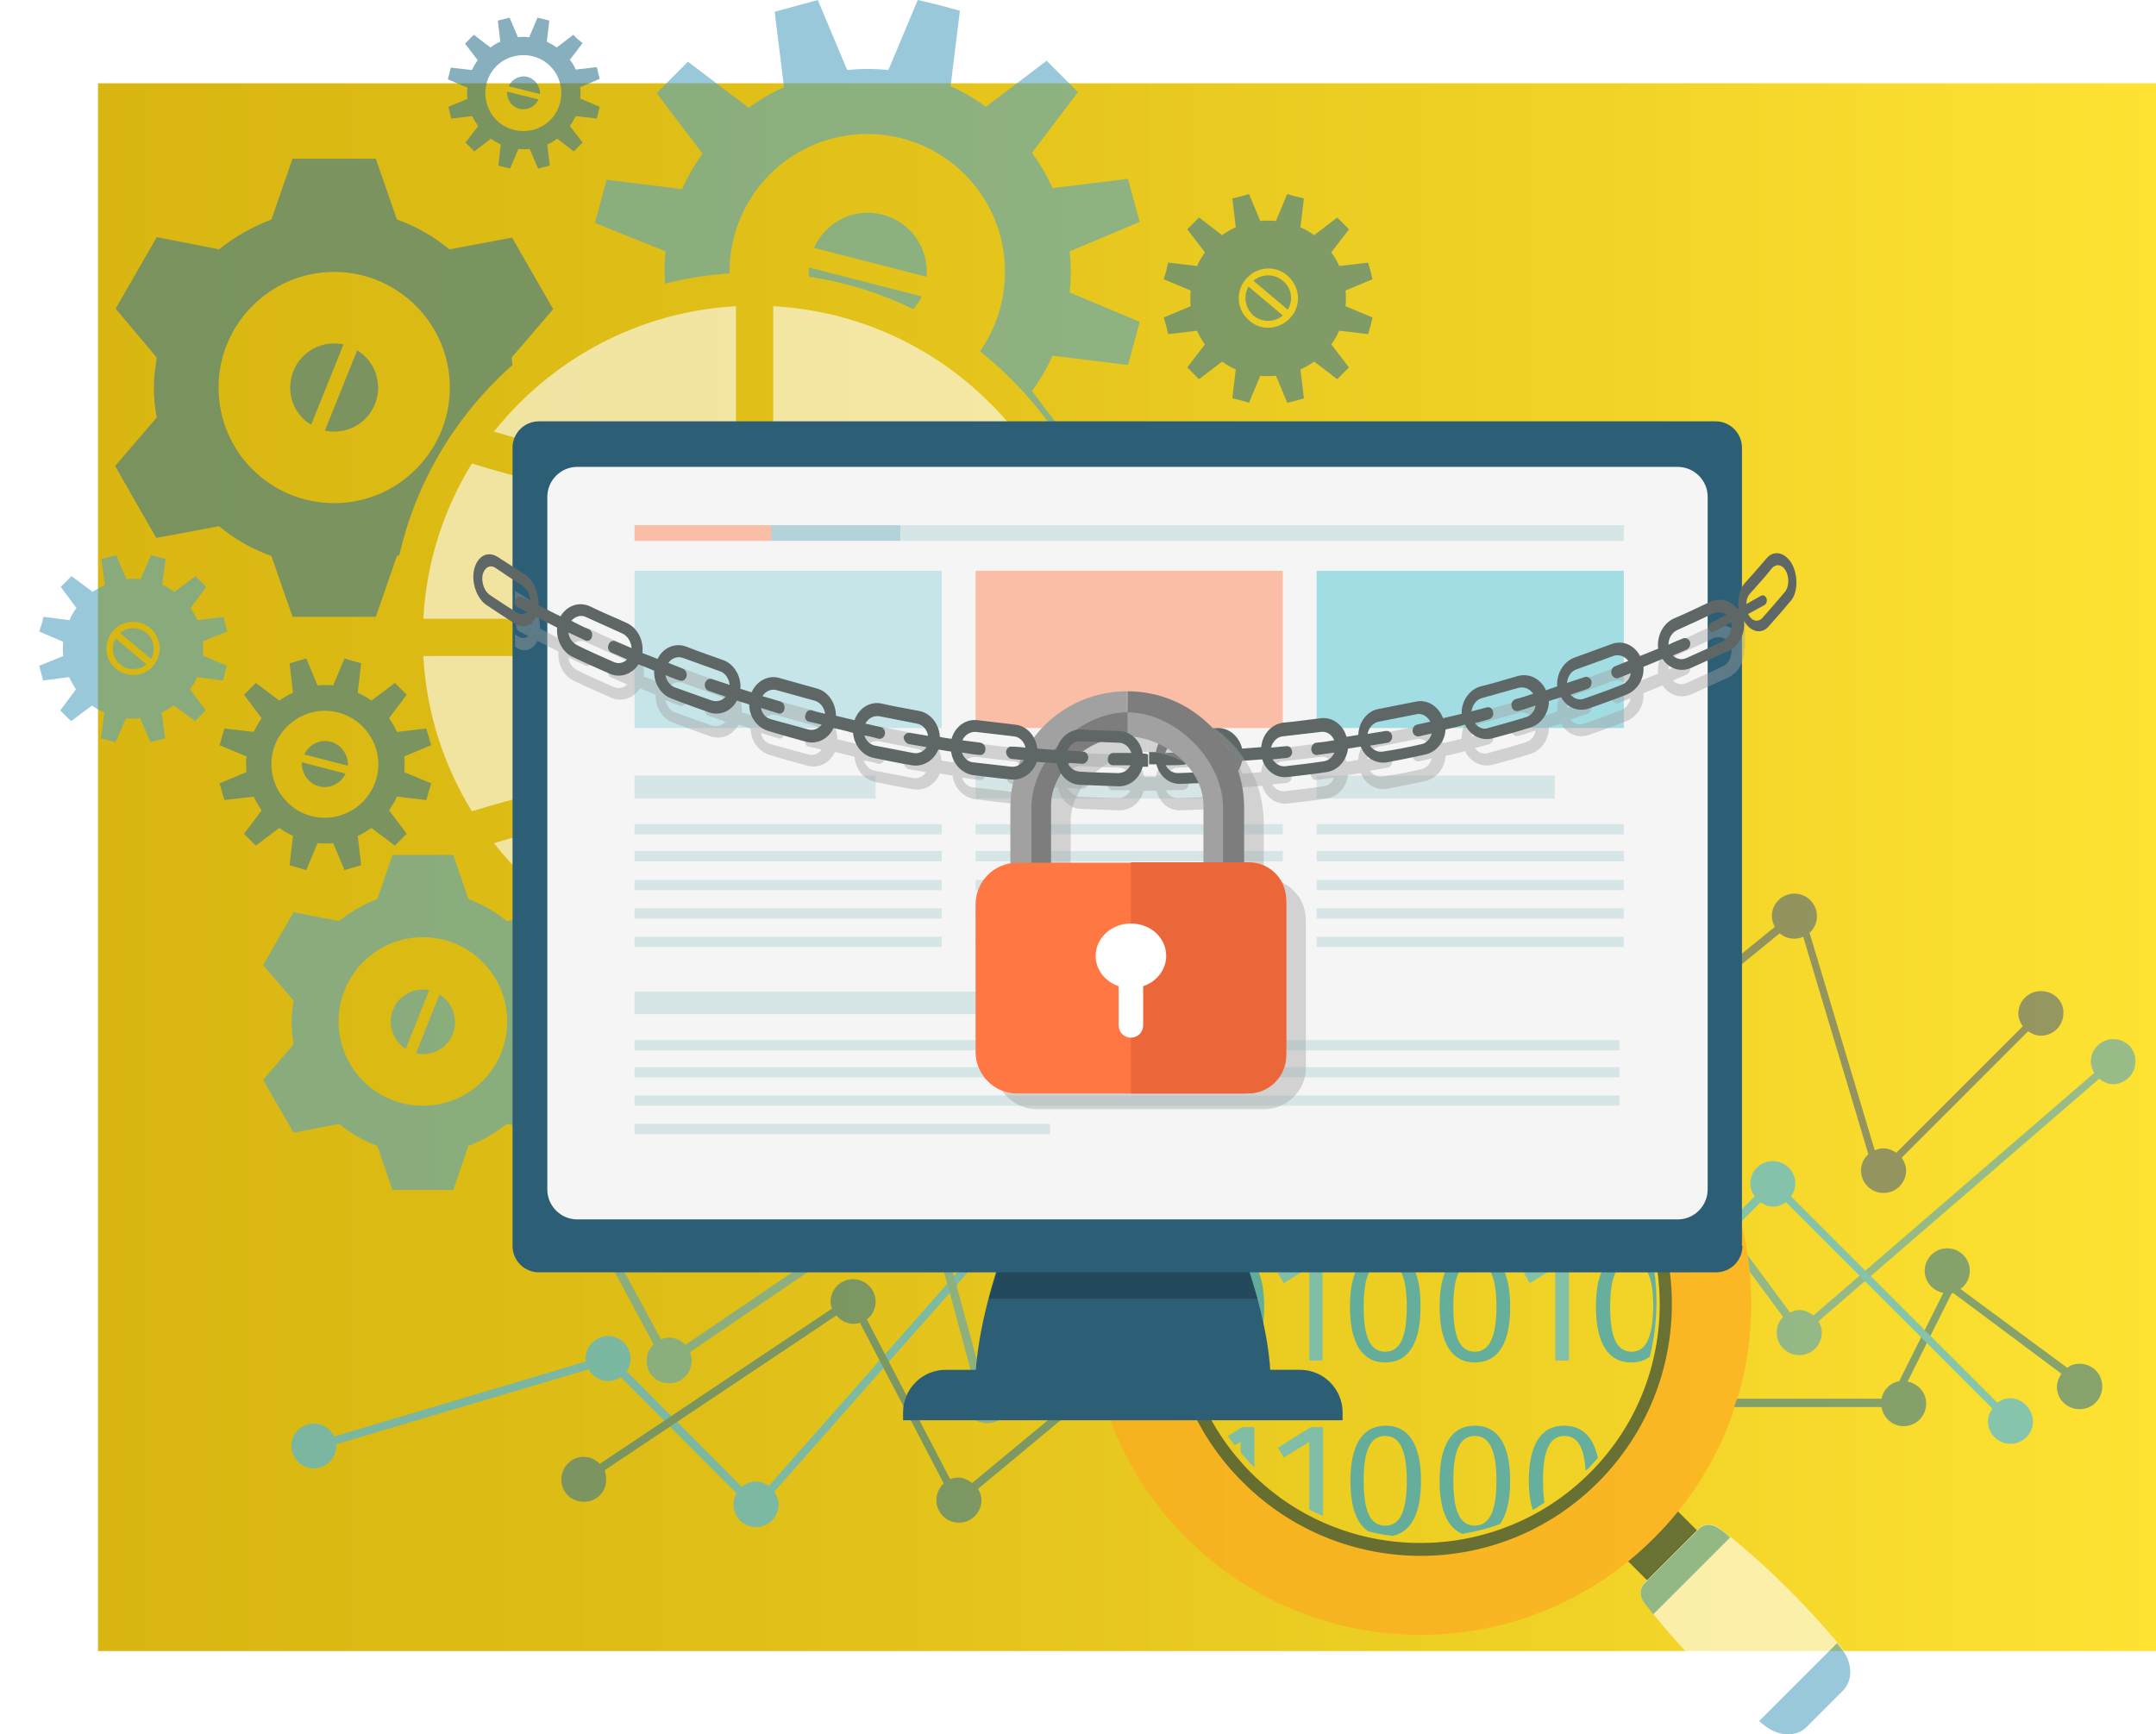 <?xml version="1.0" encoding="utf-8"?>
<!-- Generator: Adobe Illustrator 20.1.0, SVG Export Plug-In . SVG Version: 6.00 Build 0)  -->
<svg version="1.1" id="レイヤー_1" xmlns="http://www.w3.org/2000/svg" xmlns:xlink="http://www.w3.org/1999/xlink" x="0px"
	 y="0px" viewBox="0 0 440 354" style="enable-background:new 0 0 440 354;" xml:space="preserve">
<style type="text/css">
	.st0{fill:#FFFFFF;}
	.st1{fill:url(#SVGID_1_);}
	.st2{opacity:0.6;}
	.st3{fill:#387991;}
	.st4{fill:#54A4C2;}
	.st5{fill:#0E2E3B;}
	.st6{fill:#FFA41F;}
	.st7{fill:#39B4FE;}
	.st8{fill:#51657E;}
	.st9{fill:#0A98EB;}
	.st10{fill:#2C5E75;}
	.st11{fill:#234A5C;}
	.st12{fill:#F5F5F5;}
	.st13{opacity:0.51;}
	.st14{fill:#99D5DD;}
	.st15{fill:#FF8859;}
	.st16{fill:#53C7D1;}
	.st17{fill:#B8D7D9;}
	.st18{fill:#74B1BF;}
	.st19{opacity:0.42;fill:#A1A1A1;}
	.st20{fill:#5E6666;}
	.st21{opacity:0.42;}
	.st22{fill:#A1A1A1;}
	.st23{fill:none;}
	.st24{fill:#7D7D7D;}
	.st25{fill:#FF7742;}
	.st26{fill:#EB6638;}
</style>
<rect class="st0" width="440" height="354"/>
<g>
	<g>
		<linearGradient id="SVGID_1_" gradientUnits="userSpaceOnUse" x1="20" y1="177" x2="440" y2="177">
			<stop  offset="0" style="stop-color:#D9B611"/>
			<stop  offset="0.29" style="stop-color:#DFBE17"/>
			<stop  offset="0.731" style="stop-color:#F1D327"/>
			<stop  offset="1" style="stop-color:#FEE333"/>
		</linearGradient>
		<rect x="20" y="17" class="st1" width="420" height="320"/>
	</g>
</g>
<g class="st2">
	<g>
		<g>
			<g>
				<path class="st0" d="M150.2,133.9H86.4c0.6,11.6,4.2,22.4,9.9,31.7c17.6-5.5,35.7-8.5,53.9-8.8V133.9z"/>
				<path class="st0" d="M150.2,103.4c-18.2-0.4-36.4-3.3-53.9-8.8c-5.7,9.3-9.3,20.1-9.9,31.7h63.8V103.4z"/>
				<path class="st0" d="M150.2,62.5c-20,1.1-37.7,10.9-49.4,25.6c16.1,4.8,32.7,7.4,49.4,7.7V62.5z"/>
				<path class="st0" d="M157.8,156.8c18.2,0.4,36.4,3.3,53.9,8.8c5.7-9.3,9.3-20.1,9.9-31.7h-63.8V156.8z"/>
				<path class="st0" d="M157.8,126.3h63.8c-0.6-11.6-4.2-22.4-9.9-31.7c-17.6,5.5-35.7,8.5-53.9,8.8V126.3z"/>
				<path class="st0" d="M207.2,88.1c-11.7-14.8-29.4-24.5-49.4-25.6v33.4C174.5,95.5,191.1,93,207.2,88.1z"/>
				<path class="st0" d="M100.8,172.1c11.7,14.8,29.4,24.5,49.4,25.6v-33.4C133.6,164.7,117,167.2,100.8,172.1z"/>
				<path class="st0" d="M157.8,197.7c20-1.1,37.7-10.9,49.4-25.6c-16.1-4.8-32.7-7.4-49.4-7.7V197.7z"/>
			</g>
			<path class="st0" d="M150.2,133.9L125.2,159c8.3-1.3,16.7-2,25.1-2.2V133.9z"/>
			<path class="st0" d="M157.8,156.8c18.2,0.4,36.4,3.3,53.9,8.8c5.7-9.3,9.3-20.1,9.9-31.7h-63.8V156.8z"/>
			<path class="st0" d="M182.9,101.3l-25.1,25.1h63.8c-0.6-11.6-4.2-22.4-9.9-31.7C202.3,97.6,192.6,99.8,182.9,101.3z"/>
			<path class="st0" d="M201.9,82.2l-9.6,9.6c5-1.1,10-2.2,14.9-3.7C205.6,86,203.8,84.1,201.9,82.2z"/>
			<path class="st0" d="M150.2,164.4c-11.6,0.2-23.1,1.6-34.5,4l-9.6,9.6c11.4,11.4,26.9,18.8,44.1,19.7V164.4z"/>
			<path class="st0" d="M157.8,197.7c20-1.1,37.7-10.9,49.4-25.6c-16.1-4.8-32.7-7.4-49.4-7.7V197.7z"/>
		</g>
		<path class="st3" d="M76.5,82.5c1.7-4.1,0.1-8.7-3.6-11l-6.6,16.4C70.5,88.8,74.9,86.6,76.5,82.5z"/>
		<path class="st3" d="M106,22.2c1.6,0.4,3.2-0.4,3.9-1.9l-6.4-1.6C103.4,20.3,104.4,21.8,106,22.2z"/>
		<path class="st3" d="M107.7,15.7c-1.6-0.4-3.2,0.4-3.9,1.9l6.4,1.6C110.3,17.7,109.3,16.2,107.7,15.7z"/>
		<path class="st3" d="M63.5,86.7l6.6-16.4c-4.2-0.9-8.6,1.3-10.2,5.4C58.2,79.9,59.8,84.5,63.5,86.7z"/>
		<path class="st3" d="M91.5,21.8l0.3,1.2l0.3,1.2l4.3-0.5c0.3,0.7,0.7,1.4,1.2,2l-2.6,3.4l0.9,0.9l0.9,0.9l3.4-2.6
			c0.6,0.5,1.3,0.8,2,1.2l-0.5,4.3l1.2,0.3l1.2,0.3l1.7-4c0.8,0.1,1.6,0.1,2.3,0l1.7,4l1.2-0.3l1.2-0.3l-0.5-4.3
			c0.7-0.3,1.4-0.7,2-1.2l3.4,2.6l0.9-0.9l0.9-0.9l-2.6-3.4c0.5-0.6,0.8-1.3,1.2-2l4.3,0.5l0.3-1.2l0.3-1.2l-4-1.7
			c0.1-0.8,0.1-1.6,0-2.3l4-1.7l-0.3-1.2l-0.3-1.2l-4.3,0.5c-0.3-0.7-0.7-1.4-1.2-2l2.6-3.4L117.9,8L117,7.1l-3.4,2.6
			c-0.6-0.5-1.3-0.8-2-1.2l0.5-4.3l-1.2-0.3l-1.2-0.3l-1.7,4c-0.8-0.1-1.6-0.1-2.3,0l-1.7-4l-1.2,0.3l-1.2,0.3l0.5,4.3
			c-0.7,0.3-1.4,0.7-2,1.2l-3.4-2.6L95.8,8l-0.9,0.9l2.6,3.4c-0.5,0.6-0.8,1.3-1.2,2l-4.3-0.5l-0.3,1.2l-0.3,1.2l4,1.7
			c-0.1,0.8-0.1,1.6,0,2.3L91.5,21.8z M101.3,13.5c3-3,8-3,11,0c3,3,3,8,0,11c-3,3-8,3-11,0C98.3,21.5,98.3,16.5,101.3,13.5z"/>
		<path class="st3" d="M65.1,160.5c2.2,0.6,4.5-0.6,5.4-2.6l-8.9-2.3C61.5,157.8,62.9,159.9,65.1,160.5z"/>
		<path class="st3" d="M67.5,151.4c-2.2-0.6-4.5,0.6-5.4,2.6l8.9,2.3C71.1,154.1,69.7,152,67.5,151.4z"/>
		<path class="st3" d="M44.8,159.9l0.5,1.7l0.5,1.7l6-0.7c0.4,1,1,1.9,1.6,2.8l-3.6,4.8l1.2,1.2l1.2,1.2l4.8-3.6
			c0.9,0.6,1.8,1.2,2.8,1.6l-0.7,6l1.7,0.5l1.7,0.5l2.3-5.5c1.1,0.1,2.2,0.1,3.2,0l2.3,5.5l1.7-0.5l1.7-0.5l-0.7-6
			c1-0.4,1.9-1,2.8-1.6l4.8,3.6l1.2-1.2l1.2-1.2l-3.6-4.8c0.6-0.9,1.2-1.8,1.6-2.8l6,0.7l0.5-1.7l0.5-1.7l-5.5-2.3
			c0.1-1.1,0.1-2.2,0-3.2l5.5-2.3l-0.5-1.7l-0.5-1.7l-6,0.7c-0.4-1-1-1.9-1.6-2.8l3.6-4.8l-1.2-1.2l-1.2-1.2l-4.8,3.6
			c-0.9-0.6-1.8-1.2-2.8-1.6l0.7-6l-1.7-0.5l-1.7-0.5l-2.3,5.5c-1.1-0.1-2.2-0.1-3.2,0l-2.3-5.5l-1.7,0.5l-1.7,0.5l0.7,6
			c-1,0.4-1.9,1-2.8,1.6l-4.8-3.6l-1.2,1.2l-1.2,1.2l3.6,4.8c-0.6,0.9-1.2,1.8-1.6,2.8l-6-0.7l-0.5,1.7l-0.5,1.7l5.5,2.3
			c-0.1,1.1-0.1,2.2,0,3.2L44.8,159.9z M58.6,148.3c4.3-4.3,11.1-4.3,15.4,0c4.3,4.3,4.3,11.1,0,15.4c-4.3,4.3-11.2,4.3-15.4,0
			C54.3,159.4,54.3,152.5,58.6,148.3z"/>
		<path class="st3" d="M261.8,64.4l-7-5.9c-1.1,1.9-0.7,4.4,1,5.9C257.6,65.9,260.1,65.8,261.8,64.4z"/>
		<path class="st4" d="M180.1,43.8c-5.8-1.5-11.6,1.5-14,6.8l23,5.9C189.6,50.7,185.9,45.3,180.1,43.8z"/>
		<path class="st3" d="M237.5,64.8l0.5,1.7l0.4,1.7l5.9-0.7c0.4,1,1,1.9,1.6,2.8l-3.6,4.7l1.2,1.2l1.2,1.2l4.7-3.6
			c0.9,0.6,1.8,1.2,2.8,1.6l-0.7,5.9l1.7,0.4l1.7,0.5l2.3-5.5c1.1,0.1,2.1,0.1,3.2,0l2.3,5.5l1.7-0.4l1.7-0.5l-0.7-5.9
			c1-0.4,1.9-1,2.8-1.6l4.7,3.6l1.2-1.2l1.2-1.2l-3.6-4.7c0.6-0.9,1.2-1.8,1.6-2.8l5.9,0.7l0.5-1.7l0.4-1.7l-5.5-2.3
			c0.1-1.1,0.1-2.1,0-3.2l5.5-2.3l-0.4-1.7l-0.5-1.7l-5.9,0.7c-0.4-1-1-1.9-1.6-2.8l3.6-4.7l-1.2-1.2l-1.2-1.2l-4.7,3.6
			c-0.9-0.6-1.8-1.2-2.8-1.6l0.7-5.9l-1.7-0.4l-1.7-0.5l-2.3,5.5c-1.1-0.1-2.1-0.1-3.2,0l-2.3-5.5l-1.7,0.5l-1.7,0.4l0.7,5.9
			c-1,0.4-1.9,1-2.8,1.6l-4.7-3.6l-1.2,1.2l-1.2,1.2l3.6,4.7c-0.6,0.9-1.2,1.8-1.6,2.8l-5.9-0.7l-0.4,1.7l-0.5,1.7l5.5,2.3
			c-0.1,1.1-0.1,2.1,0,3.2L237.5,64.8z M254.6,56.6c2.4-2.4,6.2-2.4,8.5,0c2.4,2.4,2.4,6.2,0,8.5c-2.4,2.4-6.2,2.4-8.5,0
			C252.2,62.8,252.2,59,254.6,56.6z"/>
		<path class="st3" d="M261.8,57.3c-1.8-1.5-4.3-1.4-6,0l7,5.9C264,61.3,263.6,58.8,261.8,57.3z"/>
		<path class="st4" d="M188.1,60.5l-23-5.9c-0.1,0.7,0,1.3,0,1.9c7.5,1.1,14.7,3.4,21.3,6.6C187.1,62.3,187.7,61.4,188.1,60.5z"/>
		<path class="st4" d="M135.8,51.3c-0.2,2.2-0.2,4.4-0.1,6.6c4.3-1.1,8.7-1.8,13.2-2.1c-0.1-7.3,2.7-14.7,8.2-20.2
			c11-11,28.8-11,39.8,0c9.8,9.8,10.8,25.1,3.1,36.1c7.5,6,13.9,13.4,18.7,21.8l1.3-1.3l-9.4-12.4c1.7-2.3,3.1-4.7,4.2-7.2l15.4,1.9
			l1.2-4.4l1.2-4.4l-14.3-6c0.3-2.8,0.3-5.6,0-8.4l14.3-6l-1.2-4.4l-1.2-4.4l-15.4,1.9c-1.1-2.5-2.5-4.9-4.2-7.2l9.4-12.4l-3.2-3.2
			l-3.2-3.2l-12.4,9.4c-2.3-1.7-4.7-3.1-7.2-4.2l1.9-15.4l-4.4-1.2L187.3,0l-6,14.3c-2.8-0.3-5.6-0.3-8.4,0l-6-14.3l-4.4,1.2
			l-4.4,1.2l1.9,15.4c-2.5,1.1-4.9,2.5-7.2,4.2l-12.4-9.4l-3.2,3.2l-3.2,3.2l9.4,12.4c-1.7,2.3-3.1,4.7-4.2,7.2l-15.4-1.9l-1.2,4.4
			l-1.2,4.4L135.8,51.3z"/>
		<path class="st4" d="M292,137.7c0-2.1-0.2-4.1-0.6-6.1l8.5-9.9l-4.2-7.3l-4.2-7.3l-12.8,2.4c-3.1-2.6-6.8-4.7-10.7-6.1L263.8,91
			h-8.5h-8.5l-4.3,12.4c-3.9,1.5-7.5,3.5-10.7,6.1l-6.6-1.3c2.1,6.9,3.3,14.3,3.3,21.9c0,13.6-3.7,26.3-10.1,37.3l0.6,1l12.8-2.4
			c3.1,2.6,6.8,4.7,10.7,6.1l4.3,12.4h8.5h8.5l4.3-12.4c3.9-1.5,7.5-3.5,10.7-6.1l12.8,2.4l4.2-7.3l4.2-7.3l-8.5-9.9
			C291.8,141.8,292,139.8,292,137.7z M255.3,161.3c-13,0-23.6-10.6-23.6-23.6c0-13,10.6-23.6,23.6-23.6c13,0,23.6,10.6,23.6,23.6
			C278.9,150.7,268.3,161.3,255.3,161.3z"/>
		<path class="st4" d="M118.1,195.4c-4.2-2.3-8.1-5-11.8-8l-2.9,0.6c-2.3-1.9-4.9-3.4-7.8-4.5l-3.1-9h-6.2h-6.2l-3.1,9
			c-2.8,1.1-5.5,2.6-7.8,4.5l-9.3-1.8l-3.1,5.4l-3.1,5.4l6.2,7.2c-0.2,1.5-0.4,2.9-0.4,4.5s0.2,3,0.4,4.5l-6.2,7.2l3.1,5.4l3.1,5.4
			l9.3-1.8c2.3,1.9,4.9,3.4,7.8,4.5l3.1,9h6.2h6.2l3.1-9c2.8-1.1,5.5-2.6,7.8-4.5l9.3,1.8l3.1-5.4l3.1-5.4l-6.2-7.2
			c0.2-1.5,0.4-2.9,0.4-4.5c0-1.5-0.2-3-0.4-4.5l6.2-7.2L118.1,195.4z M86.3,225.7c-9.5,0-17.2-7.7-17.2-17.2
			c0-9.5,7.7-17.2,17.2-17.2c9.5,0,17.2,7.7,17.2,17.2C103.5,218,95.8,225.7,86.3,225.7z"/>
		<path class="st4" d="M247,134.3c-1.7,4.1-0.1,8.7,3.6,11l6.6-16.4C253,128,248.6,130.2,247,134.3z"/>
		<path class="st4" d="M260,130.1l-6.6,16.4c4.2,0.9,8.6-1.3,10.2-5.4C265.3,137,263.7,132.4,260,130.1z"/>
		<path class="st4" d="M46.4,128.9l-0.4-1.5l-0.4-1.5l-5.3,0.7c-0.4-0.9-0.9-1.7-1.4-2.5l3.2-4.3l-1.1-1.1l-1.1-1.1l-4.3,3.2
			c-0.8-0.6-1.6-1.1-2.5-1.4l0.7-5.3l-1.5-0.4l-1.5-0.4l-2.1,4.9c-1-0.1-1.9-0.1-2.9,0l-2.1-4.9l-1.5,0.4l-1.5,0.4l0.7,5.3
			c-0.9,0.4-1.7,0.9-2.5,1.4l-4.3-3.2l-1.1,1.1l-1.1,1.1l3.2,4.3c-0.6,0.8-1.1,1.6-1.4,2.5l-5.3-0.7l-0.4,1.5L8,128.9l4.9,2.1
			c-0.1,1-0.1,1.9,0,2.9L8,135.9l0.4,1.5l0.4,1.5l5.3-0.7c0.4,0.9,0.9,1.7,1.4,2.5l-3.2,4.3l1.1,1.1l1.1,1.1l4.3-3.2
			c0.8,0.6,1.6,1.1,2.5,1.4l-0.7,5.3l1.5,0.4l1.5,0.4l2.1-4.9c1,0.1,1.9,0.1,2.9,0l2.1,4.9l1.5-0.4l1.5-0.4l-0.7-5.3
			c0.9-0.4,1.7-0.9,2.5-1.4l4.3,3.2l1.1-1.1L42,145l-3.2-4.3c0.6-0.8,1.1-1.6,1.4-2.5l5.3,0.7l0.4-1.5l0.4-1.5l-4.9-2.1
			c0.1-1,0.1-1.9,0-2.9L46.4,128.9z M31,136.2c-2.1,2.1-5.5,2.1-7.7,0c-2.1-2.1-2.1-5.5,0-7.7c2.1-2.1,5.5-2.1,7.7,0
			C33.1,130.7,33.1,134.1,31,136.2z"/>
		<path class="st4" d="M89.7,203l-4.8,12c3.1,0.7,6.3-0.9,7.5-3.9C93.6,208,92.4,204.6,89.7,203z"/>
		<path class="st4" d="M24.5,135.6c1.6,1.3,3.8,1.3,5.4,0l-6.3-5.3C22.6,132,22.9,134.2,24.5,135.6z"/>
		<path class="st4" d="M24.5,129.2l6.3,5.3c1-1.7,0.7-4-0.9-5.3C28.3,127.9,26,127.9,24.5,129.2z"/>
		<path class="st3" d="M27.7,102.5l4.2,7.3l12.8-2.4c3.1,2.6,6.8,4.7,10.7,6.1l4.3,12.4h8.5h8.5l4.3-12.4c0.2-0.1,0.3-0.1,0.5-0.2
			C85,98,93.2,84.6,104.6,74.5c-0.1-0.5-0.1-1-0.2-1.5l8.5-9.9l-4.2-7.3l-4.2-7.3l-12.8,2.4c-3.1-2.6-6.8-4.7-10.7-6.1l-4.3-12.4
			h-8.5h-8.5l-4.3,12.4c-3.9,1.5-7.5,3.5-10.7,6.1L32,48.4l-4.2,7.3l-4.2,7.3L32,73c-0.3,2-0.6,4-0.6,6.1c0,2.1,0.2,4.1,0.6,6.1
			l-8.5,9.9L27.7,102.5z M68.2,55.5c13,0,23.6,10.6,23.6,23.6c0,13-10.6,23.6-23.6,23.6S44.6,92.2,44.6,79.1
			C44.6,66.1,55.2,55.5,68.2,55.5z"/>
		<path class="st4" d="M80.2,206.1c-1.2,3,0,6.4,2.6,8l4.8-12C84.6,201.5,81.4,203.1,80.2,206.1z"/>
	</g>
	<g>
		
			<rect x="334.9" y="307.7" transform="matrix(0.707 0.707 -0.707 0.707 321.846 -147.186)" class="st5" width="7.5" height="14.4"/>
		<path class="st6" d="M337.6,218.4c-26.4-26.4-69.2-26.4-95.5,0c-26.4,26.4-26.4,69.2,0,95.5c26.4,26.4,69.2,26.4,95.5,0
			C364,287.6,364,244.8,337.6,218.4z M255.4,300.7c-19.1-19.1-19.1-50,0-69c19.1-19.1,50-19.1,69,0c19.1,19.1,19.1,50,0,69
			C305.3,319.7,274.4,319.7,255.4,300.7z"/>
		<path class="st4" d="M431.3,212.1c-2.6,0-4.6,2.1-4.6,4.6c0,0.9,0.3,1.6,0.7,2.3l-57.3,49.5c-0.8-0.6-1.8-1.1-2.8-1.1
			c-0.7,0-1.4,0.2-2,0.5l-8.7-11.8c0.2,1.2,0.4,2.4,0.5,3.5l6.8,9.2c-0.8,0.8-1.3,1.9-1.3,3.2c0,2.6,2.1,4.6,4.6,4.6
			c2.6,0,4.6-2.1,4.6-4.6c0-0.9-0.3-1.6-0.7-2.3l57.3-49.5c0.8,0.6,1.8,1.1,2.8,1.1c2.6,0,4.6-2.1,4.6-4.6
			C435.9,214.2,433.9,212.1,431.3,212.1z"/>
		<path class="st3" d="M384,287.3c0.4,2.1,2.2,3.8,4.5,3.8c2.6,0,4.6-2.1,4.6-4.6c0-2.3-1.7-4.1-3.8-4.5l9-18c0.1,0,0.2,0,0.3-0.1
			l22.1,16.5c-0.8,1.2-1.2,2.6-0.7,4.1c0.8,2.4,3.4,3.7,5.9,2.9c2.4-0.8,3.7-3.4,2.9-5.9c-0.8-2.4-3.4-3.7-5.9-2.9
			c-0.4,0.1-0.7,0.4-1,0.6l-21.8-16.1c1.1-0.8,1.9-2.1,1.9-3.7c0-2.6-2.1-4.6-4.6-4.6c-2.6,0-4.6,2.1-4.6,4.6c0,2.3,1.7,4.1,3.8,4.5
			l-9,18c-1.9,0.4-3.3,1.8-3.6,3.6h-29.5c-0.2,0.6-0.4,1.1-0.6,1.7H384z"/>
		<path class="st7" d="M410.2,285.4c-1,0-1.8,0.4-2.6,0.9l-42.1-42.1c0.5-0.7,0.9-1.6,0.9-2.6c0-2.6-2.1-4.6-4.6-4.6
			c-2.6,0-4.6,2.1-4.6,4.6c0,1,0.4,1.8,0.9,2.6l-3.3,3.3c0.2,0.6,0.3,1.3,0.5,1.9l4-4c0.7,0.5,1.6,0.9,2.6,0.9c1,0,1.8-0.4,2.6-0.9
			l42.1,42.1c-0.5,0.7-0.9,1.6-0.9,2.6c0,2.6,2.1,4.6,4.6,4.6c2.6,0,4.6-2.1,4.6-4.6C414.8,287.5,412.7,285.4,410.2,285.4z"/>
		<path class="st8" d="M225,222.1c0.5-0.7,0.9-1.6,0.9-2.6c0-2.6-2.1-4.6-4.6-4.6c-2.6,0-4.6,2.1-4.6,4.6c0,2.6,2.1,4.6,4.6,4.6
			c1,0,1.8-0.4,2.6-0.9l8.2,8.2c0.3-0.5,0.6-1,0.9-1.5L225,222.1z"/>
		<path class="st8" d="M416.5,202.3c-2.6,0-4.6,2.1-4.6,4.6c0,1,0.4,1.8,0.9,2.6L387,235.3c-0.7-0.5-1.6-0.9-2.6-0.9
			c-0.6,0-1.2,0.1-1.8,0.4l-13.3-44.4c0.9-0.8,1.5-2,1.5-3.4c0-2.6-2.1-4.6-4.6-4.6c-2.6,0-4.6,2.1-4.6,4.6c0,0.8,0.3,1.5,0.6,2.2
			L342,205.6c-0.8-0.7-1.8-1.1-3-1.1c-2.3,0-4.1,1.7-4.5,3.8h-10c0.9,0.6,1.9,1.1,2.8,1.7h7.2c0.4,2.1,2.2,3.8,4.5,3.8
			c2.6,0,4.6-2.1,4.6-4.6c0-0.8-0.3-1.5-0.6-2.2l20.2-16.5c0.8,0.7,1.8,1.1,3,1.1c0.6,0,1.2-0.1,1.8-0.4l13.3,44.4
			c-0.9,0.8-1.5,2-1.5,3.3c0,2.6,2.1,4.6,4.6,4.6c2.6,0,4.6-2.1,4.6-4.6c0-1-0.4-1.8-0.9-2.6l25.8-25.8c0.7,0.5,1.6,0.9,2.6,0.9
			c2.6,0,4.6-2.1,4.6-4.6C421.2,204.3,419.1,202.3,416.5,202.3z"/>
		<path class="st5" d="M326.2,229.9c-20.1-20.1-52.6-20.1-72.6,0c-20.1,20.1-20.1,52.6,0,72.6c20.1,20.1,52.6,20.1,72.6,0
			C346.2,282.4,346.2,249.9,326.2,229.9z M255.4,300.7c-19.1-19.1-19.1-50,0-69c19.1-19.1,50-19.1,69,0c19.1,19.1,19.1,50,0,69
			C305.3,319.7,274.4,319.7,255.4,300.7z"/>
		<path class="st0" d="M368.7,352.5c-2.1,2.1-5.8,2-8.6-0.3c-8.5-6.9-18.4-16.9-24.5-25.1c-1-1.3-1-3,0-4c3.7-3.7,7.5-7.5,11.2-11.2
			c1-1,2.7-1,4,0c8.2,6.1,18.2,16,25.1,24.5c2.2,2.8,2.4,6.5,0.3,8.6C373.7,347.5,371.2,350,368.7,352.5z"/>
		<path class="st4" d="M350.8,312c-1.3-1-3-1-4,0c-3.7,3.7-7.5,7.5-11.2,11.2c-1,1-1,2.7,0,4c0.6,0.8,1.2,1.5,1.8,2.3l15.7-15.7
			C352.4,313.2,351.6,312.5,350.8,312z"/>
		<path class="st4" d="M368.7,352.5c2.5-2.5,5-5,7.4-7.4c2.1-2.1,2-5.8-0.3-8.6c-0.3-0.4-0.6-0.7-0.9-1.1L359,351.3
			c0.4,0.3,0.7,0.6,1.1,0.9C363,354.5,366.6,354.6,368.7,352.5z"/>
		<g>
			<path class="st9" d="M258,230.7c0-0.2,0-0.3,0-0.5c-0.6,0.6-1.2,1.1-1.8,1.7c-0.4,0.4-0.7,0.8-1.1,1.2c-0.4,4.8-1.8,6.7-4.3,6.7
				c-0.3,0-0.7,0-1-0.1c-0.4,0.6-0.8,1.3-1.2,2c0.7,0.2,1.3,0.3,2.1,0.3C255.6,242.1,258,238,258,230.7z"/>
			<path class="st9" d="M269,242.1c4.8,0,7.2-4,7.2-11.3c0-4.7-1-8-3-9.8c-0.9,0.3-1.8,0.7-2.6,1.1c1.8,0.9,2.8,3.6,2.8,8.7
				c0,6.5-1.5,9.1-4.4,9.1c-2.9,0-4.4-2.6-4.4-9.2c0-2.6,0.2-4.5,0.7-6c-1.1,0.7-2.2,1.4-3.3,2.2c-0.2,1.2-0.3,2.4-0.3,3.8
				C261.8,238,264.2,242.1,269,242.1z"/>
			<polygon class="st7" points="285.4,222.7 285.4,241.7 288.2,241.7 288.2,219.7 285.8,219.7 279,223.9 280.3,225.9 			"/>
			<path class="st9" d="M301,219.4c-4.8,0-7.2,4-7.2,11.3c0,7.3,2.4,11.4,7.2,11.4c4.8,0,7.2-4,7.2-11.3
				C308.2,223.4,305.8,219.4,301,219.4z M301,239.9c-2.9,0-4.4-2.6-4.4-9.2c0-6.5,1.5-9.1,4.4-9.1c2.8,0,4.4,2.6,4.4,9.1
				C305.4,237.2,303.8,239.9,301,239.9z"/>
			<path class="st7" d="M317.4,241.7h2.8v-13.2c-0.9-0.7-1.8-1.4-2.8-2V241.7z"/>
			<path class="st9" d="M250.8,255.4c-4.8,0-7.2,4-7.2,11.3c0,7.3,2.4,11.4,7.2,11.4c4.8,0,7.2-4,7.2-11.3
				C258,259.4,255.6,255.4,250.8,255.4z M250.8,275.9c-2.9,0-4.4-2.6-4.4-9.2c0-6.5,1.5-9.1,4.4-9.1c2.8,0,4.4,2.6,4.4,9.1
				C255.1,273.2,253.6,275.9,250.8,275.9z"/>
			<polygon class="st7" points="260.8,259.9 262,261.9 267.2,258.7 267.2,277.7 269.9,277.7 269.9,255.8 267.5,255.8 			"/>
			<path class="st9" d="M282.7,255.4c-4.8,0-7.2,4-7.2,11.3c0,7.3,2.4,11.4,7.2,11.4c4.8,0,7.2-4,7.2-11.3
				C290,259.4,287.6,255.4,282.7,255.4z M282.7,275.9c-2.9,0-4.4-2.6-4.4-9.2c0-6.5,1.5-9.1,4.4-9.1c2.8,0,4.4,2.6,4.4,9.1
				C287.1,273.2,285.6,275.9,282.7,275.9z"/>
			<path class="st9" d="M301,255.4c-4.8,0-7.2,4-7.2,11.3c0,7.3,2.4,11.4,7.2,11.4c4.8,0,7.2-4,7.2-11.3
				C308.2,259.4,305.8,255.4,301,255.4z M301,275.9c-2.9,0-4.4-2.6-4.4-9.2c0-6.5,1.5-9.1,4.4-9.1c2.8,0,4.4,2.6,4.4,9.1
				C305.4,273.2,303.8,275.9,301,275.9z"/>
			<polygon class="st7" points="311,259.9 312.2,261.9 317.4,258.7 317.4,277.7 320.2,277.7 320.2,255.8 317.7,255.8 			"/>
			<path class="st9" d="M337.2,257c-1.1-1-2.5-1.6-4.3-1.6c-4.8,0-7.2,4-7.2,11.3c0,7.3,2.4,11.4,7.2,11.4c1.5,0,2.8-0.4,3.8-1.2
				C338.3,270.3,338.5,263.6,337.2,257z M333,275.9c-2.9,0-4.4-2.6-4.4-9.2c0-6.5,1.5-9.1,4.4-9.1c2.8,0,4.4,2.6,4.4,9.1
				C337.3,273.2,335.8,275.9,333,275.9z"/>
			<path class="st7" d="M253.5,291.3l-2.9,1.8c0.4,0.6,0.9,1.3,1.4,1.9l1.2-0.7v2.2c0.9,1,1.8,2.1,2.8,3v-8.2H253.5z"/>
			<path class="st7" d="M267.5,291.3l-6.7,4.2l1.2,2l5.2-3.2v13.8c0.9,0.5,1.8,0.9,2.8,1.3v-18.1H267.5z"/>
			<path class="st9" d="M290,302.3c0-7.3-2.4-11.3-7.2-11.3c-4.8,0-7.2,4-7.2,11.3c0,5.2,1.2,8.7,3.7,10.3c1.6,0.4,3.3,0.7,4.9,0.9
				C288,312.7,290,308.9,290,302.3z M282.7,311.4c-2.9,0-4.4-2.6-4.4-9.2c0-6.5,1.5-9.1,4.4-9.1c2.8,0,4.4,2.6,4.4,9.1
				C287.1,308.8,285.6,311.4,282.7,311.4z"/>
			<path class="st9" d="M301,291c-4.8,0-7.2,4-7.2,11.3c0,5.9,1.6,9.6,4.7,10.8c2.6-0.5,5.2-1.1,7.6-2c1.4-1.9,2.1-4.9,2.1-8.8
				C308.2,295,305.8,291,301,291z M301,311.4c-2.9,0-4.4-2.6-4.4-9.2c0-6.5,1.5-9.1,4.4-9.1c2.8,0,4.4,2.6,4.4,9.1
				C305.4,308.8,303.8,311.4,301,311.4z"/>
			<path class="st9" d="M319.2,291c-4.8,0-7.2,4-7.2,11.3c0,2.3,0.3,4.3,0.8,5.9c0.8-0.4,1.6-1,2.4-1.5c-0.2-1.2-0.3-2.7-0.3-4.5
				c0-6.5,1.5-9.1,4.4-9.1c2.5,0,4,2.1,4.3,7.1c0.2-0.2,0.3-0.3,0.5-0.4c0.7-0.7,1.3-1.5,2-2.2C325.2,293.3,322.9,291,319.2,291z"/>
		</g>
		<path class="st7" d="M218.4,242c0.9-0.8,1.5-2,1.5-3.3c0-2.6-2.1-4.6-4.6-4.6c-2.6,0-4.6,2.1-4.6,4.6c0,1,0.4,1.8,0.9,2.6
			l-54.7,62c-0.7-0.5-1.6-0.9-2.6-0.9c-1.1,0-2.1,0.4-2.9,1.1l-23.5-23.6c0.5-0.7,0.8-1.6,0.8-2.6c0-2.5-2.1-4.6-4.6-4.6
			c-2.5,0-4.6,2.1-4.6,4.6c0,0.2,0,0.4,0.1,0.6l-51.4,15.3c-0.4-0.8-0.9-1.4-1.7-1.9c-2.1-1.4-5-0.7-6.3,1.4c-1.4,2.1-0.7,5,1.4,6.3
			c2.1,1.4,5,0.7,6.3-1.4c0.6-0.9,0.8-1.9,0.7-2.8l51.5-15.3c0.8,1.4,2.3,2.4,4,2.4c1,0,1.9-0.3,2.6-0.8l23.6,23.7
			c-0.4,0.7-0.6,1.4-0.6,2.3c0,2.6,2.1,4.6,4.6,4.6c2.6,0,4.6-2.1,4.6-4.6c0-1-0.4-1.8-0.9-2.6l54.7-62c0.7,0.5,1.6,0.9,2.6,0.9
			c0.6,0,1.2-0.1,1.8-0.4l6.6,10.2c0.1-0.8,0.4-1.5,0.5-2.2L218.4,242z"/>
		<path class="st4" d="M212.5,258c-0.4-2.1-2.2-3.8-4.5-3.8c-2.6,0-4.6,2.1-4.6,4.6c0,2.3,1.7,4.1,3.8,4.5l-6.5,18
			c-0.1,0-0.2,0-0.3,0.1l-9.8-35.9c1.3-0.5,2.5-1.5,2.9-3c0.7-2.5-0.7-5-3.1-5.8c-2.5-0.7-5,0.7-5.8,3.1c-0.4,1.4-0.1,2.8,0.6,3.9
			l-45.3,30.8c-0.6-0.6-1.3-1.1-2.2-1.3c-1-0.3-2-0.2-2.8,0.2l-24.8-45.8c0.7-0.5,1.2-1.2,1.5-2c0.9-2.4-0.3-5-2.7-5.9
			c-2.4-0.9-5,0.3-5.9,2.7c-0.9,2.4,0.3,5,2.7,5.9c1,0.4,2,0.4,2.9,0.1l24.8,46c-0.6,0.6-1.1,1.3-1.3,2.2c-0.6,2.5,0.8,5,3.3,5.6
			c2.5,0.6,5-0.8,5.6-3.3c0.3-1,0.2-2-0.2-2.9l45.6-31c0.4,0.3,0.8,0.5,1.3,0.7c0.4,0.1,0.8,0.1,1.2,0.1l9.9,36.4
			c-1.1,0.8-1.9,2.1-1.9,3.7c0,2.6,2.1,4.6,4.6,4.6c2.6,0,4.6-2.1,4.6-4.6c0-2.3-1.7-4.1-3.8-4.5l6.5-18c1.9-0.4,3.3-1.8,3.6-3.6
			h10.1c0.1-0.6,0.2-1.1,0.2-1.7H212.5z"/>
		<path class="st3" d="M224.5,283.2c-0.2-0.6-0.3-1.2-0.4-1.8l-25.7,21.3c-0.8-0.6-1.8-1.1-2.8-1.1c-0.6,0-1.2,0.1-1.7,0.3l-17-32.6
			c0.7-0.5,1.2-1.2,1.5-2c0.9-2.4-0.3-5-2.7-5.9c-2.4-0.9-5,0.3-5.9,2.7c-0.4,1-0.4,2.1,0,3l-47.4,31.7c-0.6-0.6-1.3-1.1-2.2-1.3
			c-2.5-0.6-4.9,0.9-5.5,3.4s0.9,5,3.4,5.5c2.5,0.6,5-0.9,5.5-3.4c0.2-1,0.1-2-0.2-2.9l47.3-31.6c0.5,0.6,1.1,1.1,1.9,1.4
			c1,0.4,2,0.4,2.9,0.1l17.1,32.8c-0.9,0.8-1.5,2.1-1.5,3.4c0,2.6,2.1,4.6,4.6,4.6c2.6,0,4.6-2.1,4.6-4.6c0-0.9-0.3-1.6-0.7-2.3
			L224.5,283.2z"/>
	</g>
</g>
<g>
	<g>
		<g>
			<path class="st10" d="M259.3,282.5H199c0.2-11.5,5-25,5-25h50.3C254.3,257.5,259.5,271.9,259.3,282.5z"/>
			<g>
				<polygon class="st11" points="254.3,257.5 204.1,257.5 201.8,265.1 256.6,265.1 				"/>
			</g>
			<path class="st10" d="M355.6,254.3c0,3-2.4,5.4-5.4,5.4H110c-3,0-5.4-2.4-5.4-5.4V91.4c0-3,2.4-5.4,5.4-5.4h240.1
				c3,0,5.4,2.4,5.4,5.4V254.3z"/>
			<g>
				<path class="st10" d="M274,288.3c0-4.8-3.9-8.7-8.7-8.7H193c-4.8,0-8.7,3.9-8.7,8.7v1.6H274V288.3z"/>
			</g>
		</g>
		<path class="st12" d="M342.4,248.9H117.8c-3.3,0-6.1-2.7-6.1-6.1V101.4c0-3.3,2.7-6.1,6.1-6.1h224.6c3.3,0,6.1,2.7,6.1,6.1v141.4
			C348.5,246.1,345.8,248.9,342.4,248.9z"/>
		<g>
			<g class="st13">
				<rect x="129.5" y="116.5" class="st14" width="62.7" height="32.1"/>
				<rect x="199.1" y="116.5" class="st15" width="62.7" height="32.1"/>
				<rect x="268.7" y="116.5" class="st16" width="62.7" height="32.1"/>
				<rect x="129.5" y="158.3" class="st17" width="49.2" height="4.7"/>
				<rect x="129.5" y="168.2" class="st17" width="62.7" height="2.1"/>
				<rect x="129.5" y="173.7" class="st17" width="62.7" height="2.1"/>
				<rect x="129.5" y="179.6" class="st17" width="62.7" height="2.1"/>
				<rect x="129.5" y="185.4" class="st17" width="62.7" height="2.1"/>
				<rect x="129.5" y="191.2" class="st17" width="62.7" height="2.1"/>
				<rect x="199.1" y="158.3" class="st17" width="52" height="4.7"/>
				<rect x="199.1" y="168.2" class="st17" width="62.7" height="2.1"/>
				<rect x="199.1" y="173.7" class="st17" width="62.7" height="2.1"/>
				<rect x="199.1" y="179.6" class="st17" width="62.7" height="2.1"/>
				<rect x="199.1" y="185.4" class="st17" width="62.7" height="2.1"/>
				<rect x="199.1" y="191.2" class="st17" width="62.7" height="2.1"/>
				<rect x="268.7" y="158.3" class="st17" width="48.6" height="4.7"/>
				<rect x="268.7" y="168.2" class="st17" width="62.7" height="2.1"/>
				<rect x="268.7" y="173.7" class="st17" width="62.7" height="2.1"/>
				<rect x="268.7" y="179.6" class="st17" width="62.7" height="2.1"/>
				<rect x="268.7" y="185.4" class="st17" width="62.7" height="2.1"/>
				<rect x="268.7" y="191.2" class="st17" width="62.7" height="2.1"/>
				<rect x="129.5" y="202.4" class="st17" width="78.4" height="4.6"/>
				<rect x="129.5" y="212.3" class="st17" width="201" height="2.1"/>
				<rect x="129.5" y="217.8" class="st17" width="201" height="2.1"/>
				<rect x="129.5" y="223.6" class="st17" width="201" height="2.1"/>
				<rect x="129.5" y="229.4" class="st17" width="84.8" height="2.1"/>
				<g>
					<rect x="157.3" y="107.2" class="st18" width="26.5" height="3.2"/>
					<rect x="129.5" y="107.2" class="st15" width="27.9" height="3.2"/>
					<rect x="183.8" y="107.2" class="st17" width="147.6" height="3.2"/>
				</g>
			</g>
		</g>
	</g>
	<g>
		<path class="st19" d="M355.8,124.5c-0.9,1.2-1.2,3-1,4.8c-0.1,0-0.2,0.1-0.2,0.1c-1.4-1.8-3.7-2.4-5.7-1.4
			c-2.4,1.1-4.8,2.3-7.2,3.3c-2.3,1-3.6,3.6-3.3,6.2c-1.2,0.5-2.5,1-3.7,1.5c-1.2-2.3-3.6-3.3-5.9-2.4c-2.5,0.9-4.9,1.8-7.4,2.7
			c-2.3,0.8-3.8,3.3-3.6,5.9c-0.8,0.3-1.5,0.5-2.3,0.8c-1-2.3-3.4-3.6-5.8-2.9c-2.5,0.7-5,1.5-7.5,2.1c-2.3,0.6-4,3-3.9,5.6
			c-1.3,0.3-2.6,0.6-3.8,0.9c-0.9-2.4-3.2-3.9-5.5-3.4c-2.5,0.5-5,1-7.6,1.5c-2.4,0.4-4.1,2.7-4.2,5.3c-0.8,0.1-1.6,0.3-2.4,0.4
			c-0.7-2.5-2.9-4.1-5.3-3.8c-2.5,0.3-5.1,0.7-7.6,0.9c-2.4,0.3-4.3,2.4-4.5,5c-1.3,0.1-2.6,0.2-3.9,0.3c-0.6-2.5-2.7-4.3-5.1-4.2
			c-2.6,0.1-5.1,0.2-7.7,0.3c-2.4,0.1-4.4,2-4.8,4.6c-0.5,0-0.9,0-1.4,0c-0.3,0-0.7,0-1,0c-0.4-2.6-2.4-4.5-4.8-4.6
			c-2.6-0.1-5.1-0.1-7.7-0.3c-2.4-0.1-4.5,1.7-5.1,4.2c-1.3-0.1-2.6-0.2-3.9-0.3c-0.3-2.6-2.2-4.7-4.6-4.9c-2.5-0.3-5.1-0.6-7.6-0.9
			c-2.4-0.3-4.6,1.3-5.3,3.8c-0.8-0.1-1.6-0.2-2.4-0.4c-0.1-2.6-1.9-4.9-4.3-5.3c-2.5-0.5-5.1-0.9-7.6-1.5c-2.4-0.5-4.7,1-5.5,3.4
			c-1.3-0.3-2.6-0.6-3.8-0.9c0-2.6-1.6-5-4-5.6c-2.5-0.7-5-1.4-7.5-2.1c-2.3-0.7-4.7,0.6-5.7,2.9c-0.8-0.2-1.5-0.5-2.3-0.7
			c0.2-2.6-1.3-5.1-3.6-5.9c-2.5-0.9-4.9-1.7-7.4-2.7c-2.3-0.9-4.8,0.2-5.9,2.5c-1-0.4-2-0.8-3.1-1.2c0.3-2.6-1-5.2-3.3-6.2
			c-2.4-1.1-4.9-2.1-7.3-3.3c-2.3-1.1-4.8-0.2-6.1,2c-1.5-0.7-3-1.5-4.5-2.3c0.1-2.5-1-5.1-2.7-6.2c-0.8-0.5-1.6-1-2.4-1.5v2.5
			c0.6,0.4,1.3,0.8,1.9,1.2c0.9,0.6,1.5,1.8,1.5,3.1c-0.5-0.3-1.1-0.6-1.6-0.8c-0.6-0.3-1.2,0-1.5,0.6c-0.2,0.6,0,1.4,0.6,1.7
			c0.6,0.3,1.2,0.6,1.8,0.9c-0.5,0.5-1.2,0.6-1.9,0.2c-0.3-0.2-0.5-0.3-0.8-0.5v2.5c0.1,0.1,0.2,0.1,0.3,0.2
			c1.7,1.1,3.4,0.4,4.3-1.4c1.4,0.7,2.9,1.5,4.3,2.2c-0.3,2.4,1,5,3.2,6c2.5,1.2,5,2.3,7.5,3.4c2.2,1,4.6,0.1,5.9-1.9
			c1.1,0.4,2.2,0.9,3.2,1.3c-0.1,2.5,1.3,4.9,3.6,5.7c2.5,1,5.1,1.9,7.6,2.8c2.3,0.8,4.6-0.3,5.7-2.4c0.8,0.3,1.7,0.5,2.5,0.8
			c0,2.5,1.6,4.7,3.9,5.4c2.6,0.8,5.2,1.5,7.7,2.2c2.3,0.6,4.6-0.6,5.6-2.8c1.3,0.3,2.7,0.6,4,1c0.2,2.4,1.8,4.6,4.2,5.1
			c2.6,0.5,5.2,1.1,7.8,1.5c2.3,0.4,4.5-1,5.4-3.2c0.9,0.1,1.7,0.3,2.6,0.4c0.3,2.4,2.1,4.4,4.4,4.8c2.6,0.3,5.3,0.7,7.9,0.9
			c2.3,0.2,4.4-1.3,5.1-3.6c1.4,0.1,2.7,0.2,4.1,0.3c0.5,2.4,2.3,4.3,4.7,4.4c2.6,0.1,5.3,0.2,7.9,0.3c2.4,0,4.3-1.7,4.9-4
			c0.4,0,0.7,0,1.1,0c0.5,0,1,0,1.5,0c0.6,2.4,2.6,4.1,4.9,4c2.6-0.1,5.3-0.2,7.9-0.3c2.4-0.1,4.2-2,4.7-4.4
			c1.4-0.1,2.7-0.2,4.1-0.3c0.7,2.3,2.8,3.9,5.2,3.6c2.6-0.3,5.3-0.6,7.9-1c2.3-0.3,4.1-2.3,4.4-4.8c0.9-0.1,1.7-0.3,2.6-0.4
			c0.9,2.2,3,3.6,5.4,3.2c2.6-0.5,5.2-1,7.8-1.6c2.3-0.5,4-2.7,4.1-5.1c1.3-0.3,2.7-0.6,4-1c1,2.2,3.3,3.4,5.6,2.8
			c2.6-0.7,5.2-1.4,7.7-2.2c2.3-0.7,3.8-3,3.8-5.4c0.8-0.3,1.7-0.5,2.5-0.8c1.1,2.1,3.5,3.1,5.7,2.3c2.5-0.9,5.1-1.8,7.6-2.8
			c2.3-0.9,3.7-3.3,3.5-5.7c1.3-0.5,2.6-1.1,3.9-1.6c1.3,2,3.7,2.8,5.9,1.8c2.5-1.1,5-2.3,7.5-3.4c2.3-1.1,3.5-3.7,3.2-6.2
			c0.1,0.1,0.1,0.2,0.2,0.3V124.5z M124.8,138.3c1.1,0.5,2.1,0.9,3.2,1.4c-0.7,0.7-1.8,1-2.8,0.5c-2.5-1.1-5-2.2-7.4-3.4
			c-1-0.5-1.7-1.5-1.8-2.6c1.1,0.5,2.3,1.1,3.4,1.6c0.6,0.3,1.2,0,1.4-0.7c0.2-0.6-0.1-1.4-0.7-1.6c-1.2-0.5-2.4-1.1-3.5-1.7
			c0.8-0.9,2-1.3,3.1-0.7c2.4,1.1,4.9,2.2,7.3,3.3c1.1,0.5,1.8,1.7,1.9,3c-1.1-0.5-2.2-0.9-3.3-1.4c-0.6-0.3-1.2,0.1-1.4,0.7
			C123.9,137.3,124.2,138.1,124.8,138.3z M144.6,146.1c1.1,0.4,2.3,0.8,3.5,1.2c-0.7,0.8-1.7,1.1-2.8,0.8c-2.5-0.9-5.1-1.8-7.6-2.7
			c-1-0.4-1.7-1.4-1.9-2.5c1,0.4,1.9,0.8,2.9,1.1c0.6,0.2,1.2-0.1,1.4-0.8c0.2-0.6-0.2-1.4-0.7-1.6c-1-0.4-2-0.8-3-1.2
			c0.7-1,1.9-1.4,3-1c2.5,0.9,5,1.8,7.5,2.7c1.2,0.4,1.9,1.6,2,2.8c-1.2-0.4-2.4-0.8-3.6-1.2c-0.6-0.2-1.2,0.2-1.4,0.8
			C143.7,145.2,144,145.9,144.6,146.1z M165.1,152.4c0.9,0.2,1.7,0.4,2.6,0.6c-0.6,0.8-1.7,1.3-2.7,1c-2.6-0.7-5.1-1.4-7.7-2.1
			c-1.1-0.3-1.8-1.2-2-2.3c1.2,0.4,2.3,0.7,3.5,1.1c0.6,0.2,1.2-0.2,1.3-0.9c0.1-0.7-0.2-1.3-0.8-1.5c-1.2-0.4-2.4-0.7-3.7-1.1
			c0.6-1,1.8-1.6,3-1.2c2.5,0.7,5,1.4,7.6,2.1c1.2,0.3,2,1.4,2.2,2.7c-0.9-0.2-1.8-0.4-2.7-0.7c-0.6-0.2-1.2,0.2-1.3,0.9
			C164.1,151.6,164.5,152.3,165.1,152.4z M185.5,157c1.2,0.2,2.4,0.4,3.5,0.6c-0.6,0.9-1.6,1.4-2.7,1.2c-2.6-0.5-5.2-1-7.8-1.5
			c-1.1-0.2-1.9-1.1-2.2-2.1c1,0.2,2,0.4,2.9,0.7c0.6,0.1,1.2-0.3,1.3-1c0.1-0.7-0.3-1.3-0.9-1.4c-1-0.2-2.1-0.5-3.1-0.7
			c0.6-1.1,1.7-1.7,2.9-1.5c2.5,0.5,5.1,1,7.6,1.5c1.2,0.2,2.1,1.2,2.3,2.5c-1.2-0.2-2.4-0.4-3.7-0.6c-0.6-0.1-1.2,0.3-1.3,1
			C184.5,156.2,184.9,156.9,185.5,157z M206.4,160c0.9,0.1,1.8,0.2,2.6,0.2c-0.5,0.9-1.5,1.5-2.6,1.4c-2.6-0.3-5.2-0.6-7.8-0.9
			c-1.1-0.1-1.9-0.9-2.3-2c1.2,0.2,2.4,0.4,3.6,0.5c0.6,0.1,1.2-0.4,1.2-1.1c0.1-0.7-0.4-1.3-1-1.4c-1.2-0.2-2.5-0.3-3.7-0.5
			c0.5-1.1,1.6-1.8,2.8-1.7c2.6,0.3,5.1,0.6,7.7,0.9c1.2,0.1,2.1,1.1,2.4,2.3c-0.9-0.1-1.9-0.2-2.8-0.2c-0.6-0.1-1.1,0.4-1.2,1.1
			C205.4,159.3,205.8,159.9,206.4,160z M227.1,161.3c1.2,0,2.4,0,3.6,0c-0.5,1-1.4,1.6-2.5,1.6c-2.6-0.1-5.2-0.1-7.9-0.3
			c-1.1-0.1-2-0.8-2.4-1.8c1,0.1,2,0.1,3,0.2c0.6,0,1.1-0.5,1.2-1.2c0-0.7-0.5-1.3-1.1-1.3c-1-0.1-2.1-0.1-3.1-0.2
			c0.4-1.2,1.5-2,2.7-1.9c2.6,0.1,5.1,0.2,7.7,0.3c1.2,0,2.2,0.9,2.6,2.1c-1.2,0-2.5,0-3.7,0c-0.6,0-1.1,0.5-1.1,1.2
			C226,160.7,226.5,161.3,227.1,161.3z M248.1,161c0.9,0,1.8-0.1,2.6-0.2c-0.4,1-1.3,1.7-2.4,1.8c-2.6,0.1-5.2,0.2-7.9,0.3
			c-1.1,0-2-0.6-2.5-1.6c1.2,0,2.4,0,3.6-0.1c0.6,0,1.1-0.6,1.1-1.3c0-0.7-0.5-1.2-1.1-1.2c-1.2,0-2.5,0-3.7,0.1
			c0.4-1.2,1.4-2.1,2.6-2.1c2.6-0.1,5.1-0.2,7.7-0.3c1.2-0.1,2.2,0.7,2.7,1.9c-0.9,0.1-1.9,0.1-2.8,0.2c-0.6,0-1.1,0.6-1.1,1.3
			C247,160.5,247.5,161,248.1,161z M270,160.5c-2.6,0.4-5.2,0.7-7.8,1c-1.1,0.1-2-0.5-2.6-1.4c1-0.1,2-0.2,3-0.3
			c0.6-0.1,1.1-0.7,1-1.3c-0.1-0.7-0.6-1.2-1.2-1.1c-1,0.1-2.1,0.2-3.1,0.3c0.3-1.2,1.2-2.2,2.4-2.3c2.6-0.3,5.1-0.6,7.7-0.9
			c1.2-0.2,2.3,0.5,2.8,1.7c-1.2,0.2-2.4,0.4-3.7,0.5c-0.6,0.1-1,0.7-1,1.4c0.1,0.7,0.6,1.2,1.2,1.1c1.2-0.2,2.4-0.3,3.5-0.5
			C272,159.6,271.1,160.4,270,160.5z M290.1,157c-2.6,0.6-5.2,1.1-7.8,1.5c-1.1,0.2-2.1-0.3-2.7-1.2c1.2-0.2,2.4-0.4,3.6-0.6
			c0.6-0.1,1-0.8,0.9-1.4c-0.1-0.7-0.7-1.1-1.3-1c-1.2,0.2-2.5,0.4-3.7,0.6c0.2-1.2,1.1-2.3,2.3-2.5c2.5-0.5,5.1-1,7.6-1.5
			c1.2-0.3,2.3,0.4,2.9,1.5c-0.9,0.2-1.8,0.4-2.7,0.6c-0.6,0.1-1,0.8-0.9,1.4c0.1,0.7,0.7,1.1,1.3,1c0.9-0.2,1.7-0.4,2.6-0.6
			C291.9,155.9,291.1,156.8,290.1,157z M311.4,151.5c-2.6,0.8-5.1,1.5-7.7,2.2c-1.1,0.3-2.1-0.1-2.7-1c1-0.3,2-0.5,2.9-0.8
			c0.6-0.2,1-0.8,0.8-1.5c-0.1-0.7-0.7-1.1-1.3-0.9c-1,0.3-2,0.5-3.1,0.8c0.2-1.3,1-2.4,2.1-2.7c2.5-0.7,5-1.4,7.5-2.1
			c1.2-0.3,2.3,0.2,3,1.2c-1.2,0.4-2.4,0.8-3.6,1.1c-0.6,0.2-1,0.9-0.8,1.5c0.1,0.7,0.8,1.1,1.4,0.9c1.2-0.3,2.3-0.7,3.5-1.1
			C313.2,150.3,312.4,151.2,311.4,151.5z M330.9,144.9c-2.5,1-5,1.9-7.6,2.8c-1,0.4-2.1,0-2.8-0.8c1.2-0.4,2.3-0.8,3.5-1.2
			c0.6-0.2,0.9-0.9,0.8-1.6c-0.2-0.6-0.8-1-1.4-0.8c-1.2,0.4-2.4,0.8-3.6,1.2c0.1-1.3,0.8-2.4,2-2.8c2.5-0.9,5-1.8,7.4-2.7
			c1.1-0.4,2.4,0,3.1,1c-0.9,0.4-1.8,0.7-2.7,1.1c-0.6,0.2-0.9,0.9-0.7,1.6c0.2,0.6,0.8,1,1.4,0.8c0.8-0.3,1.7-0.7,2.5-1
			C332.6,143.5,331.9,144.5,330.9,144.9z M351.6,136c-2.5,1.2-4.9,2.3-7.4,3.4c-1,0.5-2.1,0.2-2.8-0.5c0.9-0.4,1.9-0.8,2.8-1.2
			c0.6-0.3,0.9-1,0.7-1.6c-0.2-0.6-0.9-0.9-1.4-0.7c-1,0.4-2,0.8-3,1.3c0-1.3,0.7-2.5,1.8-3c2.4-1.1,4.9-2.2,7.3-3.4
			c0.9-0.4,2-0.3,2.7,0.3c-1,0.6-2.1,1.1-3.1,1.6c-0.4,0.2-0.7,0.8-0.5,1.3c0.2,0.5,0.7,0.8,1.1,0.5c1.2-0.6,2.4-1.2,3.5-1.9
			C353.6,133.7,352.9,135.4,351.6,136z"/>
		<path class="st20" d="M365.7,115.1c-1.4-2.4-3.7-2.9-5.2-1.1c-1.5,1.7-2.9,3.4-4.4,5c-1.1,1.2-1.5,3.2-1.3,5.2
			c-0.1,0-0.2,0.1-0.2,0.1c-1.4-1.8-3.7-2.4-5.7-1.4c-2.4,1.1-4.8,2.3-7.2,3.3c-2.3,1-3.6,3.6-3.3,6.2c-1.2,0.5-2.5,1-3.7,1.5
			c-1.2-2.3-3.6-3.3-5.9-2.4c-2.5,0.9-4.9,1.8-7.4,2.7c-2.3,0.8-3.8,3.3-3.6,5.9c-0.8,0.3-1.5,0.5-2.3,0.8c-1-2.3-3.4-3.6-5.8-2.9
			c-2.5,0.7-5,1.5-7.5,2.1c-2.3,0.6-4,3-3.9,5.6c-1.3,0.3-2.6,0.6-3.8,0.9c-0.9-2.4-3.2-3.9-5.5-3.4c-2.5,0.5-5,1-7.6,1.5
			c-2.4,0.4-4.1,2.7-4.2,5.3c-0.8,0.1-1.6,0.3-2.4,0.4c-0.7-2.5-2.9-4.1-5.3-3.8c-2.5,0.3-5.1,0.7-7.6,0.9c-2.4,0.3-4.3,2.4-4.5,5
			c-1.3,0.1-2.6,0.2-3.9,0.3c-0.6-2.5-2.7-4.3-5.1-4.2c-2.6,0.1-5.1,0.2-7.7,0.3c-2.4,0.1-4.4,2-4.8,4.6c-0.5,0-0.9,0-1.4,0v2.5
			c0.5,0,1,0,1.5,0c0.6,2.4,2.6,4.1,4.9,4c2.6-0.1,5.3-0.2,7.9-0.3c2.4-0.1,4.2-2,4.7-4.4c1.4-0.1,2.7-0.2,4.1-0.3
			c0.7,2.3,2.8,3.9,5.2,3.6c2.6-0.3,5.3-0.6,7.9-1c2.3-0.3,4.1-2.3,4.4-4.8c0.9-0.1,1.7-0.3,2.6-0.4c0.9,2.2,3,3.6,5.4,3.2
			c2.6-0.5,5.2-1,7.8-1.6c2.3-0.5,4-2.7,4.1-5.1c1.3-0.3,2.7-0.6,4-1c1,2.2,3.3,3.4,5.6,2.8c2.6-0.7,5.2-1.4,7.7-2.2
			c2.3-0.7,3.8-3,3.8-5.4c0.8-0.3,1.7-0.5,2.5-0.8c1.1,2.1,3.5,3.1,5.7,2.3c2.5-0.9,5.1-1.8,7.6-2.8c2.3-0.9,3.7-3.3,3.5-5.7
			c1.3-0.5,2.6-1.1,3.9-1.6c1.3,2,3.7,2.8,5.9,1.8c2.5-1.1,5-2.3,7.5-3.4c2.3-1.1,3.5-3.7,3.2-6.2c1.3,2.3,3.6,2.9,5.1,1.1
			c1.5-1.7,3-3.4,4.5-5.2C366.9,121,367,117.5,365.7,115.1z M248.1,155.9c0.9,0,1.8-0.1,2.6-0.2c-0.4,1-1.3,1.7-2.4,1.8
			c-2.6,0.1-5.2,0.2-7.9,0.3c-1.1,0-2-0.6-2.5-1.6c1.2,0,2.4,0,3.6-0.1c0.6,0,1.1-0.6,1.1-1.3c0-0.7-0.5-1.2-1.1-1.2
			c-1.2,0-2.5,0-3.7,0.1c0.4-1.2,1.4-2.1,2.6-2.1c2.6-0.1,5.1-0.2,7.7-0.3c1.2-0.1,2.2,0.7,2.7,1.9c-0.9,0.1-1.9,0.1-2.8,0.2
			c-0.6,0-1.1,0.6-1.1,1.3C247,155.4,247.5,155.9,248.1,155.9z M270.1,155.4c-2.6,0.4-5.2,0.7-7.8,1c-1.1,0.1-2-0.5-2.6-1.4
			c1-0.1,2-0.2,3-0.3c0.6-0.1,1.1-0.7,1-1.3c-0.1-0.7-0.6-1.2-1.2-1.1c-1,0.1-2.1,0.2-3.1,0.3c0.3-1.2,1.2-2.2,2.4-2.3
			c2.6-0.3,5.1-0.6,7.7-0.9c1.2-0.2,2.3,0.5,2.8,1.7c-1.2,0.2-2.4,0.4-3.7,0.5c-0.6,0.1-1,0.7-1,1.4c0.1,0.7,0.6,1.2,1.2,1.1
			c1.2-0.2,2.4-0.3,3.5-0.5C272,154.5,271.1,155.3,270.1,155.4z M290.1,151.9c-2.6,0.6-5.2,1.1-7.8,1.5c-1.1,0.2-2.1-0.3-2.7-1.2
			c1.2-0.2,2.4-0.4,3.6-0.6c0.6-0.1,1-0.8,0.9-1.4c-0.1-0.7-0.7-1.1-1.3-1c-1.2,0.2-2.5,0.4-3.7,0.6c0.2-1.2,1.1-2.3,2.3-2.5
			c2.5-0.5,5.1-1,7.6-1.5c1.2-0.3,2.3,0.4,2.9,1.5c-0.9,0.2-1.8,0.4-2.7,0.6c-0.6,0.1-1,0.8-0.9,1.4c0.1,0.7,0.7,1.1,1.3,1
			c0.9-0.2,1.7-0.4,2.6-0.6C291.9,150.8,291.1,151.7,290.1,151.9z M311.4,146.4c-2.6,0.8-5.1,1.5-7.7,2.2c-1.1,0.3-2.1-0.1-2.7-1
			c1-0.3,2-0.5,2.9-0.8c0.6-0.2,1-0.8,0.8-1.5c-0.1-0.7-0.7-1.1-1.3-0.9c-1,0.3-2,0.5-3.1,0.8c0.2-1.3,1-2.4,2.1-2.7
			c2.5-0.7,5-1.4,7.5-2.1c1.2-0.3,2.3,0.2,3,1.2c-1.2,0.4-2.4,0.8-3.6,1.1c-0.6,0.2-1,0.9-0.8,1.5c0.1,0.7,0.8,1.1,1.4,0.9
			c1.2-0.3,2.3-0.7,3.5-1.1C313.2,145.2,312.4,146.1,311.4,146.4z M330.9,139.8c-2.5,1-5,1.9-7.6,2.8c-1,0.4-2.1,0-2.8-0.8
			c1.2-0.4,2.3-0.8,3.5-1.2c0.6-0.2,0.9-0.9,0.8-1.6c-0.2-0.6-0.8-1-1.4-0.8c-1.2,0.4-2.4,0.8-3.6,1.2c0.1-1.3,0.8-2.4,2-2.8
			c2.5-0.9,5-1.8,7.4-2.7c1.1-0.4,2.4,0,3.1,1c-0.9,0.4-1.8,0.7-2.7,1.1c-0.6,0.2-0.9,0.9-0.7,1.6c0.2,0.6,0.8,1,1.4,0.8
			c0.8-0.3,1.7-0.7,2.5-1C332.7,138.4,332,139.4,330.9,139.8z M351.6,130.9c-2.5,1.2-4.9,2.3-7.4,3.4c-1,0.5-2.1,0.2-2.8-0.5
			c0.9-0.4,1.9-0.8,2.8-1.2c0.6-0.3,0.9-1,0.7-1.6c-0.2-0.6-0.9-0.9-1.4-0.7c-1,0.4-2,0.8-3,1.3c0-1.3,0.7-2.5,1.8-3
			c2.4-1.1,4.9-2.2,7.3-3.4c0.9-0.4,2-0.3,2.7,0.3c-1,0.6-2.1,1.1-3.1,1.6c-0.4,0.2-0.7,0.8-0.5,1.3c0.2,0.5,0.7,0.8,1.1,0.5
			c1.2-0.6,2.4-1.2,3.5-1.9C353.6,128.6,352.9,130.2,351.6,130.9z M364.2,120.9c-1.5,1.8-3,3.5-4.5,5.2c-0.9,1-2.2,0.7-2.9-0.7
			c0,0,0,0,0-0.1c1.1-0.6,2.2-1.2,3.3-1.8c0.4-0.2,0.6-0.9,0.4-1.4c-0.2-0.5-0.7-0.7-1.1-0.5c-1,0.6-2,1.1-3,1.7
			c0-0.9,0.3-1.7,0.8-2.2c1.5-1.7,3-3.3,4.4-5.1c0.9-1,2.2-0.8,2.9,0.6C365.2,117.9,365.1,119.9,364.2,120.9z"/>
		<g>
			<g class="st21">
				<g>
					<path class="st22" d="M249.7,167.6v12.5h4.8v-10.6c0-10.5-10.2-21-20.4-21v5C241.6,153.5,249.7,160.1,249.7,167.6z"/>
					<path class="st22" d="M218.5,167.6c0-7.5,8.1-14.1,15.6-14.1h0v-5h0c-10.2,0-20.4,10.5-20.4,21v10.6h4.8V167.6z"/>
				</g>
				<g>
					<path class="st22" d="M214.6,168c0-9.7,9.8-19.4,19.5-19.4h0v-4.3h0c-13.1,0-23.8,10.6-23.8,23.7v12.1h4.3V168z"/>
					<path class="st22" d="M253.6,168v12.1h4.3V168c0-13.1-10.7-23.7-23.8-23.7v4.3C243.8,148.5,253.6,158.3,253.6,168z"/>
				</g>
				<path class="st22" d="M258,226.4h-46.4c-4.7,0-8.5-3.8-8.5-8.5v-30.1c0-4.7,3.8-8.5,8.5-8.5H258c4.7,0,8.5,3.8,8.5,8.5v30.1
					C266.6,222.5,262.7,226.4,258,226.4z"/>
				<path class="st22" d="M242.1,198.3c0-3.7-3.2-6.6-7.2-6.6s-7.2,3-7.2,6.6c0,2.9,2,5.3,4.7,6.2v8c0,1.4,1.1,2.5,2.5,2.5
					s2.5-1.1,2.5-2.5v-8C240.1,203.6,242.1,201.1,242.1,198.3z"/>
			</g>
			<g>
				<g>
					<path class="st23" d="M230.1,150.4L230.1,150.4L230.1,150.4c-7.5,0-15.6,8.2-15.6,16v10.6h31.1v-10.6
						C245.6,158.6,237.6,150.4,230.1,150.4z"/>
					<path class="st22" d="M245.6,164.4v12.5h4.8v-10.6c0-10.5-10.2-21-20.4-21v5C237.6,150.4,245.6,156.9,245.6,164.4z"/>
					<path class="st24" d="M214.5,164.4c0-7.5,8.1-14.1,15.6-14.1l0,0l0-5h0c-10.2,0-20.4,10.5-20.4,21v10.6h4.8V164.4z"/>
				</g>
				<g>
					<path class="st23" d="M230.1,145.4L230.1,145.4L230.1,145.4c-9.7,0-19.5,9.8-19.5,19.4v12.1h39v-12.1
						C249.6,155.1,239.8,145.4,230.1,145.4z"/>
					<path class="st22" d="M210.5,164.8c0-9.7,9.8-19.4,19.5-19.4h0v-4.3h0c-13.1,0-23.8,10.6-23.8,23.7v12.1h4.3V164.8z"/>
					<path class="st24" d="M249.6,164.8v12.1h4.3v-12.1c0-13.1-10.7-23.7-23.8-23.7v4.3C239.8,145.4,249.6,155.1,249.6,164.8z"/>
				</g>
				<path class="st25" d="M254,223.2h-46.4c-4.7,0-8.5-3.8-8.5-8.5v-30.1c0-4.7,3.8-8.5,8.5-8.5H254c4.7,0,8.5,3.8,8.5,8.5v30.1
					C262.5,219.3,258.7,223.2,254,223.2z"/>
				<path class="st26" d="M254.8,176h-24v47.2h24c4.2,0,7.7-3.5,7.7-7.7v-31.8C262.5,179.4,259.1,176,254.8,176z"/>
				<path class="st0" d="M238,195.1c0-3.7-3.2-6.6-7.2-6.6c-4,0-7.2,3-7.2,6.6c0,2.9,2,5.3,4.7,6.2v8c0,1.4,1.1,2.5,2.5,2.5
					c1.4,0,2.5-1.1,2.5-2.5v-8C236,200.4,238,198,238,195.1z"/>
			</g>
		</g>
		<g>
			<path class="st20" d="M233.2,153.8c-0.4-2.6-2.4-4.5-4.8-4.6c-2.6-0.1-5.1-0.1-7.7-0.3c-2.4-0.1-4.5,1.7-5.1,4.2
				c-1.3-0.1-2.6-0.2-3.9-0.3c-0.3-2.6-2.2-4.7-4.6-4.9c-2.5-0.3-5.1-0.6-7.6-0.9c-2.4-0.3-4.6,1.3-5.3,3.8
				c-0.8-0.1-1.6-0.2-2.4-0.4c-0.1-2.6-1.9-4.9-4.3-5.3c-2.5-0.5-5.1-0.9-7.6-1.5c-2.4-0.5-4.7,1-5.5,3.4c-1.3-0.3-2.6-0.6-3.8-0.9
				c0-2.6-1.6-5-4-5.6c-2.5-0.7-5-1.4-7.5-2.1c-2.3-0.7-4.7,0.6-5.7,2.9c-0.8-0.2-1.5-0.5-2.3-0.7c0.2-2.6-1.3-5.1-3.6-5.9
				c-2.5-0.9-4.9-1.7-7.4-2.7c-2.3-0.9-4.8,0.2-5.9,2.5c-1-0.4-2-0.8-3.1-1.2c0.3-2.6-1-5.2-3.3-6.2c-2.4-1.1-4.9-2.1-7.3-3.3
				c-2.3-1.1-4.8-0.2-6.1,2c-1.5-0.7-3-1.5-4.5-2.3c0.1-2.5-1-5.1-2.7-6.2c-1.9-1.2-3.7-2.4-5.6-3.6c-2-1.3-4.1-0.3-4.8,2.4
				c-0.7,2.7,0.5,6.1,2.5,7.4c1.9,1.3,3.8,2.5,5.8,3.8c1.7,1.1,3.4,0.4,4.3-1.4c1.4,0.7,2.9,1.5,4.3,2.2c-0.2,2.4,1,5,3.2,6
				c2.5,1.2,5,2.3,7.5,3.4c2.2,1,4.6,0.1,5.9-1.9c1.1,0.4,2.2,0.9,3.2,1.3c-0.1,2.5,1.3,4.9,3.6,5.7c2.5,1,5.1,1.9,7.6,2.8
				c2.3,0.8,4.6-0.3,5.7-2.4c0.8,0.3,1.7,0.5,2.5,0.8c0,2.5,1.6,4.7,3.9,5.4c2.6,0.8,5.2,1.5,7.7,2.2c2.3,0.6,4.6-0.6,5.6-2.8
				c1.3,0.3,2.7,0.6,4,1c0.2,2.4,1.8,4.6,4.2,5.1c2.6,0.5,5.2,1.1,7.8,1.5c2.3,0.4,4.5-1,5.4-3.2c0.9,0.1,1.7,0.3,2.6,0.4
				c0.3,2.4,2.1,4.4,4.4,4.8c2.6,0.3,5.3,0.7,7.9,0.9c2.3,0.2,4.4-1.3,5.2-3.6c1.4,0.1,2.7,0.2,4.1,0.3c0.5,2.4,2.3,4.3,4.7,4.4
				c2.6,0.1,5.3,0.2,7.9,0.3c2.4,0,4.3-1.7,4.9-4c0.4,0,0.7,0,1.1,0v-2.5C233.8,153.8,233.5,153.8,233.2,153.8z M105.7,124
				c0.6,0.3,1.2,0.6,1.8,0.9c-0.5,0.5-1.2,0.6-1.9,0.2c-1.9-1.2-3.8-2.4-5.7-3.7c-1.1-0.8-1.7-2.6-1.4-4.1c0.4-1.5,1.5-2.1,2.6-1.4
				c1.9,1.3,3.7,2.5,5.6,3.7c0.9,0.6,1.5,1.8,1.5,3.1c-0.5-0.3-1.1-0.6-1.6-0.8c-0.6-0.3-1.2,0-1.5,0.6
				C104.8,123,105.1,123.7,105.7,124z M124.8,133.2c1.1,0.5,2.1,0.9,3.2,1.4c-0.7,0.7-1.8,1-2.8,0.5c-2.5-1.1-5-2.2-7.4-3.4
				c-1-0.5-1.7-1.5-1.8-2.6c1.1,0.5,2.3,1.1,3.4,1.6c0.6,0.3,1.2,0,1.4-0.7c0.2-0.6-0.1-1.4-0.7-1.6c-1.2-0.5-2.4-1.1-3.5-1.7
				c0.8-0.9,2-1.3,3.1-0.7c2.4,1.1,4.9,2.2,7.3,3.3c1.1,0.5,1.8,1.7,1.9,3c-1.1-0.5-2.2-0.9-3.3-1.4c-0.6-0.3-1.2,0.1-1.4,0.7
				C123.9,132.2,124.2,133,124.8,133.2z M144.6,141c1.1,0.4,2.3,0.8,3.5,1.2c-0.7,0.8-1.7,1.1-2.8,0.8c-2.5-0.9-5.1-1.8-7.6-2.7
				c-1-0.4-1.7-1.4-1.9-2.5c1,0.4,1.9,0.8,2.9,1.1c0.6,0.2,1.2-0.1,1.4-0.8c0.2-0.6-0.2-1.4-0.7-1.6c-1-0.4-2-0.8-3-1.2
				c0.7-1,1.9-1.4,3-1c2.5,0.9,5,1.8,7.5,2.7c1.2,0.4,1.9,1.6,2,2.8c-1.2-0.4-2.4-0.8-3.6-1.2c-0.6-0.2-1.2,0.2-1.4,0.8
				C143.7,140.1,144,140.8,144.6,141z M165.1,147.3c0.9,0.2,1.7,0.4,2.6,0.6c-0.6,0.8-1.7,1.3-2.7,1c-2.6-0.7-5.1-1.4-7.7-2.1
				c-1.1-0.3-1.8-1.2-2-2.3c1.2,0.4,2.3,0.7,3.5,1.1c0.6,0.2,1.2-0.2,1.3-0.9c0.1-0.7-0.2-1.3-0.8-1.5c-1.2-0.4-2.4-0.7-3.7-1.1
				c0.6-1,1.8-1.6,3-1.2c2.5,0.7,5,1.4,7.6,2.1c1.2,0.3,2,1.4,2.2,2.7c-0.9-0.2-1.8-0.4-2.7-0.7c-0.6-0.2-1.2,0.2-1.3,0.9
				C164.1,146.5,164.5,147.2,165.1,147.3z M185.6,151.9c1.2,0.2,2.4,0.4,3.5,0.6c-0.6,0.9-1.6,1.4-2.7,1.2c-2.6-0.5-5.2-1-7.8-1.5
				c-1.1-0.2-1.9-1.1-2.2-2.1c1,0.2,2,0.4,2.9,0.7c0.6,0.1,1.2-0.3,1.3-1c0.1-0.7-0.3-1.3-0.9-1.4c-1-0.2-2.1-0.5-3.1-0.7
				c0.6-1.1,1.7-1.7,2.9-1.5c2.5,0.5,5.1,1,7.6,1.5c1.2,0.2,2.1,1.2,2.3,2.5c-1.2-0.2-2.4-0.4-3.7-0.6c-0.6-0.1-1.2,0.3-1.3,1
				C184.5,151.1,184.9,151.8,185.6,151.9z M206.4,154.9c0.9,0.1,1.8,0.2,2.6,0.2c-0.5,0.9-1.5,1.5-2.6,1.4c-2.6-0.3-5.2-0.6-7.8-0.9
				c-1.1-0.1-1.9-0.9-2.3-2c1.2,0.2,2.4,0.4,3.6,0.5c0.6,0.1,1.2-0.4,1.2-1.1c0.1-0.7-0.4-1.3-1-1.4c-1.2-0.2-2.5-0.3-3.7-0.5
				c0.5-1.1,1.6-1.8,2.8-1.7c2.6,0.3,5.1,0.6,7.7,0.9c1.2,0.1,2.1,1.1,2.4,2.3c-0.9-0.1-1.9-0.2-2.8-0.2c-0.6-0.1-1.1,0.4-1.2,1.1
				C205.4,154.2,205.8,154.8,206.4,154.9z M227.1,156.2c1.2,0,2.4,0,3.6,0c-0.5,1-1.4,1.6-2.5,1.6c-2.6-0.1-5.2-0.1-7.9-0.3
				c-1.1-0.1-2-0.8-2.4-1.8c1,0.1,2,0.1,3,0.2c0.6,0,1.1-0.5,1.2-1.2c0-0.7-0.5-1.3-1.1-1.3c-1-0.1-2.1-0.1-3.1-0.2
				c0.4-1.2,1.5-2,2.7-1.9c2.6,0.1,5.1,0.2,7.7,0.3c1.2,0,2.2,0.9,2.6,2.1c-1.2,0-2.5,0-3.7,0c-0.6,0-1.1,0.5-1.1,1.2
				C226,155.6,226.5,156.2,227.1,156.2z"/>
		</g>
	</g>
</g>
</svg>
